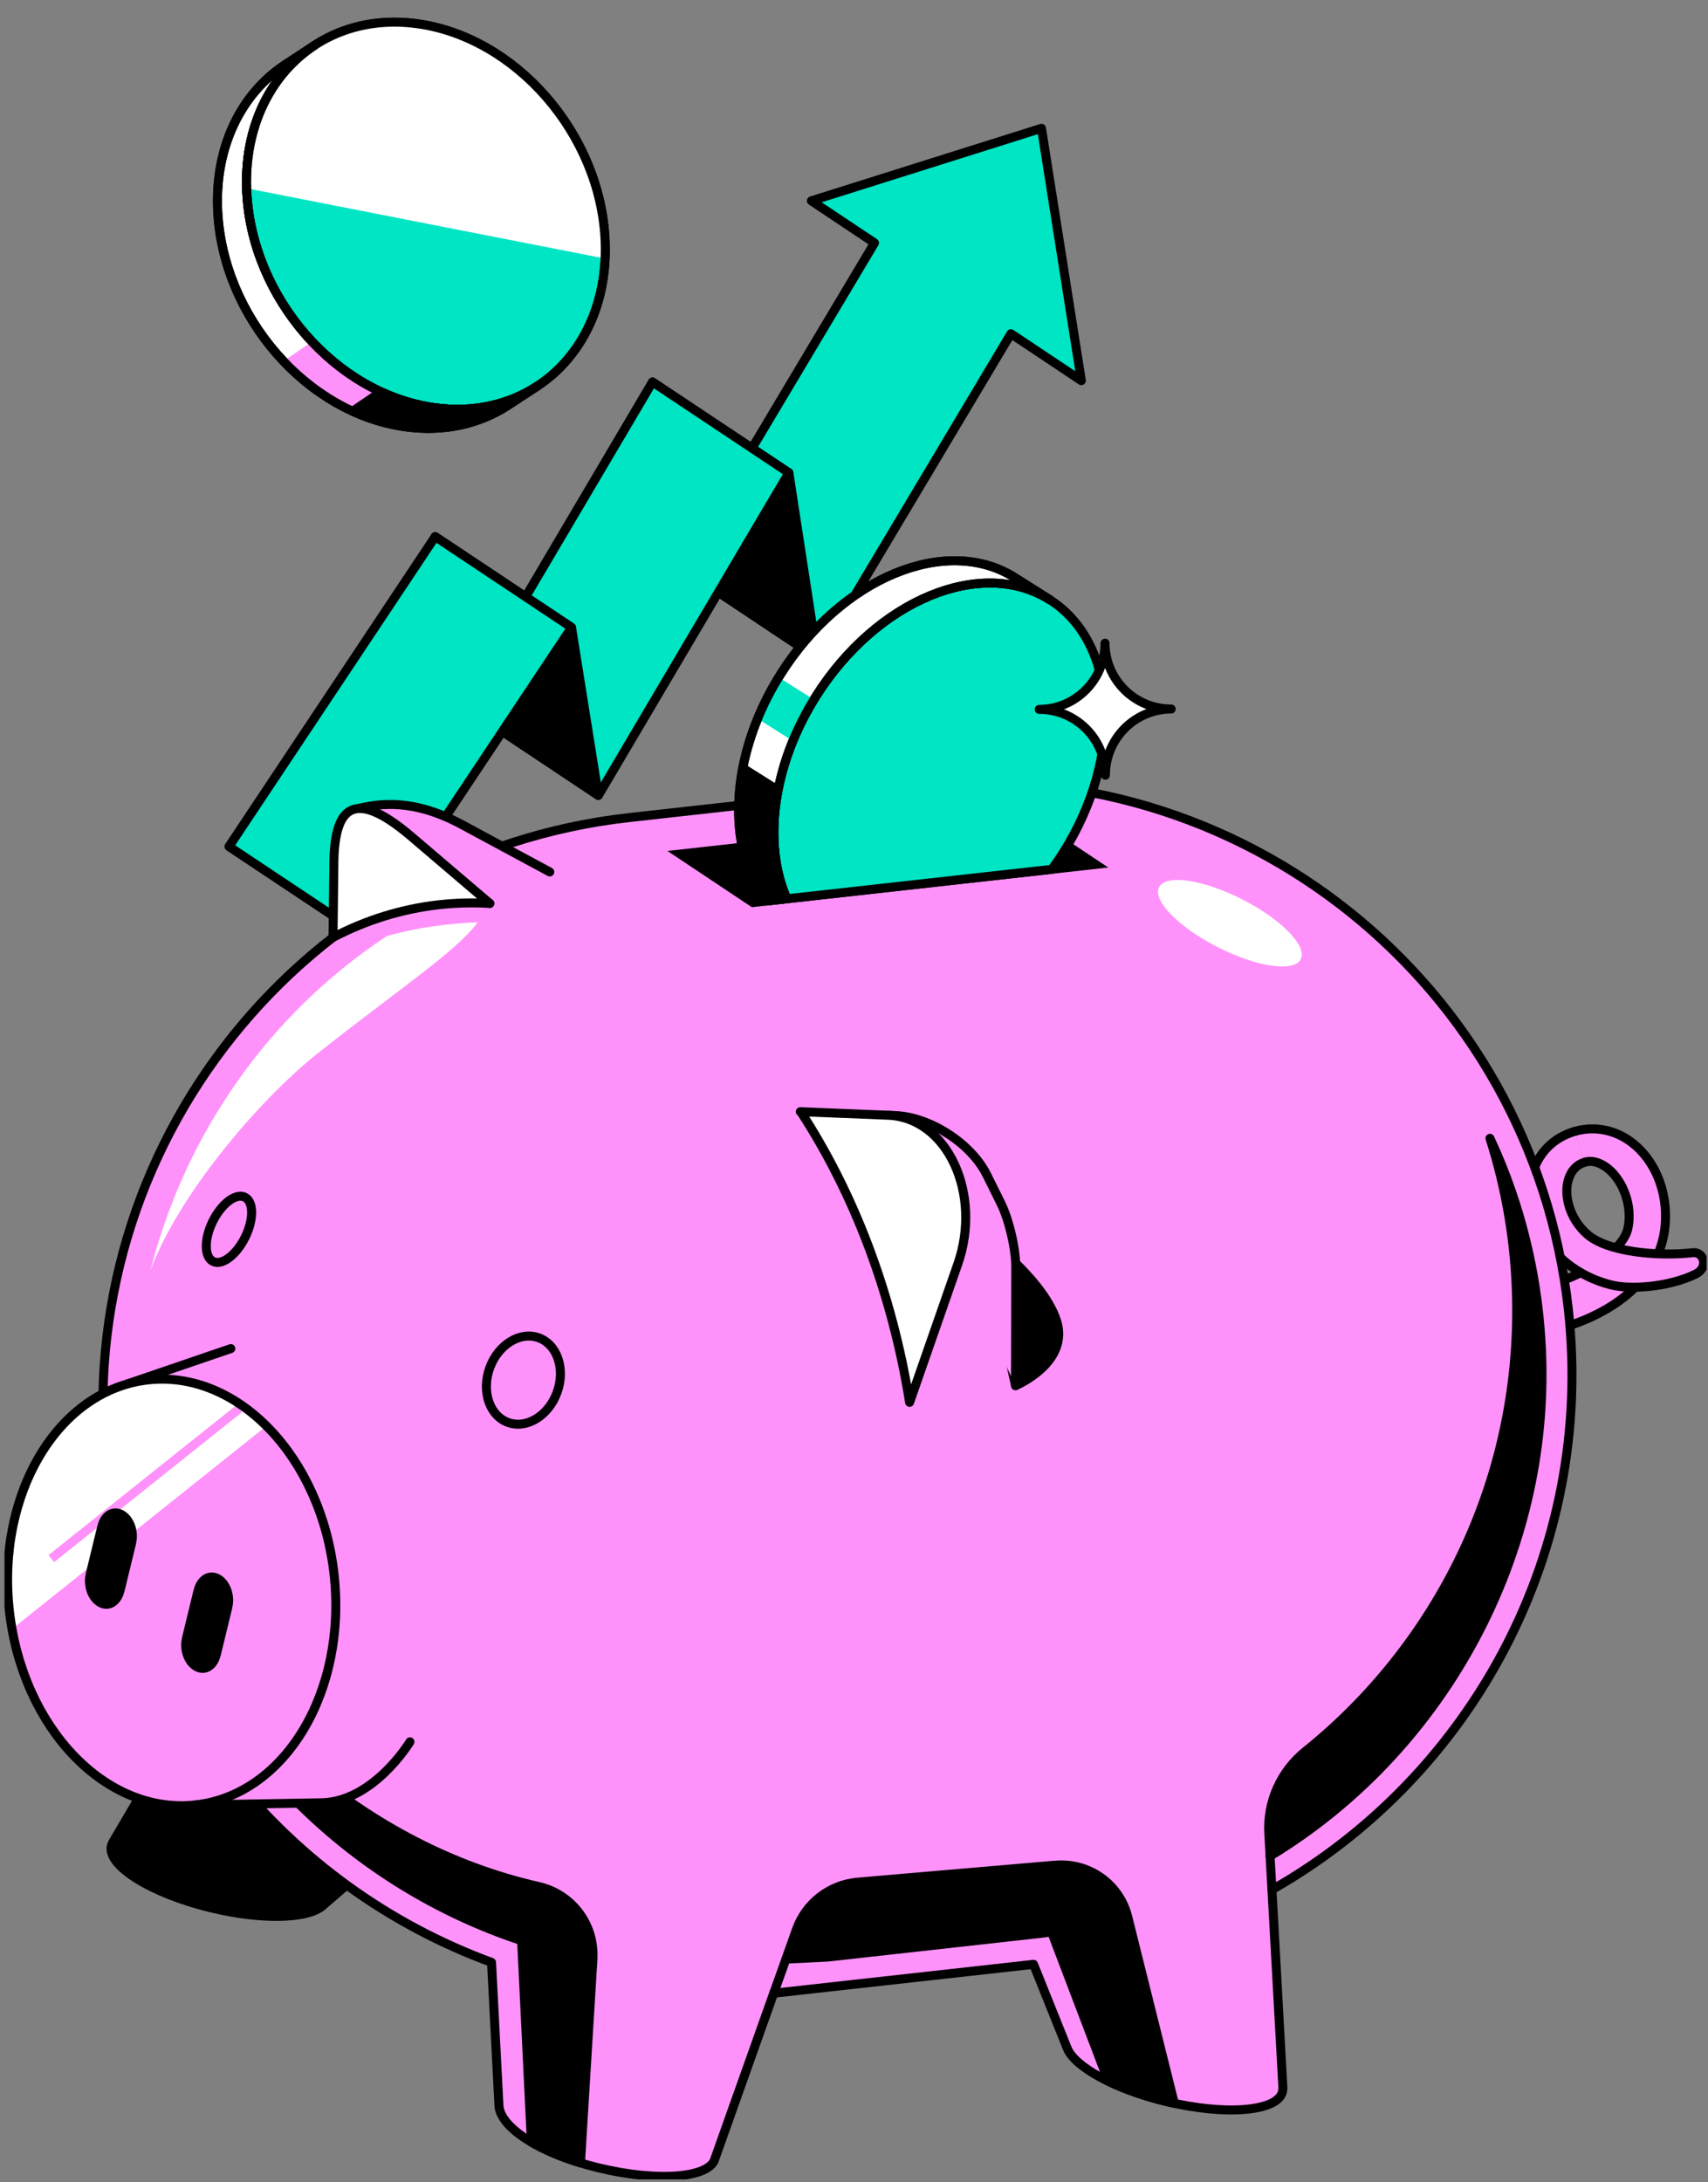 <svg width="285" height="364" viewBox="0 0 285 364" fill="none" xmlns="http://www.w3.org/2000/svg">
<rect x="0" y="0" width="285" height="364" fill="#808080" stroke="none"/>
<g clip-path="url(#clip0_315_23999)">
<path d="M180.434 63.502L173.784 21.402L135.384 33.502L145.924 40.522L113.624 94.642L136.384 109.792L168.684 55.672L180.434 63.502Z" fill="#00E5C4" stroke="black" stroke-width="1.5" stroke-linecap="round" stroke-linejoin="round"/>
<path d="M131.634 78.872L108.874 63.722L113.624 94.642L136.384 109.792L131.634 78.872Z" fill="black" stroke="black" stroke-width="1.5" stroke-linecap="round" stroke-linejoin="round"/>
<path d="M131.634 78.872L108.874 63.722L77.094 117.542L99.844 132.692L131.634 78.872Z" fill="#00E5C4" stroke="black" stroke-width="1.5" stroke-linecap="round" stroke-linejoin="round"/>
<path d="M95.365 104.672L72.615 89.522L77.094 117.542L99.844 132.692L95.365 104.672Z" fill="black" stroke="black" stroke-width="1.5" stroke-linecap="round" stroke-linejoin="round"/>
<path d="M72.619 89.52L38.203 141.223L60.962 156.372L95.378 104.67L72.619 89.52Z" fill="#00E5C4" stroke="black" stroke-width="1.5" stroke-linecap="round" stroke-linejoin="round"/>
<path d="M262.778 188.732C266.268 187.722 269.998 188.562 272.898 191.092C277.098 194.752 278.768 200.982 277.508 206.562C275.708 214.532 268.248 219.032 261.948 221.112L260.598 213.642C265.008 212.162 270.858 208.432 271.618 204.992C272.478 201.092 270.768 197.052 268.488 195.092C267.708 194.422 266.138 193.382 264.438 193.872" fill="#FF92FA"/>
<path d="M262.778 188.732C266.268 187.722 269.998 188.562 272.898 191.092C277.098 194.752 278.768 200.982 277.508 206.562C275.708 214.532 268.248 219.032 261.948 221.112L260.598 213.642C265.008 212.162 270.858 208.432 271.618 204.992C272.478 201.092 270.768 197.052 268.488 195.092C267.708 194.422 266.138 193.382 264.438 193.872" stroke="black" stroke-width="1.5" stroke-linecap="round" stroke-linejoin="round"/>
<path d="M262.778 188.732C259.158 189.782 256.538 192.452 255.658 196.072C254.468 200.972 256.698 206.652 261.018 210.362C262.578 211.702 265.158 213.412 268.798 214.342C272.008 215.162 278.398 214.762 282.958 212.532C285.138 211.462 284.318 208.772 282.478 208.972C276.438 209.642 268.188 208.832 264.868 205.922C261.808 203.242 261.018 199.452 261.638 197.032C261.928 195.882 262.668 194.402 264.448 193.882" fill="#FF92FA"/>
<path d="M262.778 188.732C259.158 189.782 256.538 192.452 255.658 196.072C254.468 200.972 256.698 206.652 261.018 210.362C262.578 211.702 265.158 213.412 268.798 214.342C272.008 215.162 278.398 214.762 282.958 212.532C285.138 211.462 284.318 208.772 282.478 208.972C276.438 209.642 268.188 208.832 264.868 205.922C261.808 203.242 261.018 199.452 261.638 197.032C261.928 195.882 262.668 194.402 264.448 193.882" stroke="black" stroke-width="1.5" stroke-linecap="round" stroke-linejoin="round"/>
<path d="M72.978 301.382L53.828 317.932C51.308 320.112 43.688 320.332 35.168 318.262C25.208 315.842 17.788 311.202 18.588 307.902C18.638 307.702 18.718 307.502 18.828 307.322L38.628 273.662" fill="black"/>
<path d="M72.978 301.382L53.828 317.932C51.308 320.112 43.688 320.332 35.168 318.262C25.208 315.842 17.788 311.202 18.588 307.902C18.638 307.702 18.718 307.502 18.828 307.322L38.628 273.662" stroke="black" stroke-width="1.5" stroke-linecap="round" stroke-linejoin="round"/>
<path d="M214.068 348.322L212.238 315.242C245.548 296.332 266.188 258.852 261.688 218.362C255.658 164.132 206.807 125.062 152.577 131.092L105.048 136.382C50.818 142.412 11.748 191.262 17.777 245.492C22.058 284.012 47.947 314.872 82.017 327.362L83.257 351.272C83.438 354.802 89.877 359.212 99.838 361.632C109.798 364.052 118.518 363.342 119.318 360.042L129.098 332.512L172.458 327.692L178.077 341.692C179.318 344.782 185.977 348.482 194.507 350.552C204.467 352.972 213.188 352.252 213.988 348.952C214.038 348.752 214.057 348.542 214.048 348.322H214.068Z" fill="#FF92FA" stroke="black" stroke-width="1.5" stroke-linecap="round" stroke-linejoin="round"/>
<path d="M217.045 160.025C218.166 157.819 213.783 153.341 207.255 150.022C200.727 146.703 194.526 145.8 193.405 148.006C192.284 150.211 196.667 154.69 203.195 158.009C209.723 161.328 215.924 162.23 217.045 160.025Z" fill="white"/>
<path d="M53.308 175.483C66.178 165.303 76.348 158.543 79.718 153.853C75.478 154.023 69.988 154.603 64.538 156.163C44.768 169.193 30.848 189.343 25.128 211.863C29.738 199.463 42.998 183.633 53.298 175.483H53.308Z" fill="white"/>
<path d="M91.738 145.462L77.058 137.552C68.998 133.212 63.418 134.002 59.608 134.912L81.738 150.712" fill="#FF92FA"/>
<path d="M91.738 145.462L77.058 137.552C68.998 133.212 63.418 134.002 59.608 134.912L81.738 150.712" stroke="black" stroke-width="1.5" stroke-linecap="round" stroke-linejoin="round"/>
<path d="M55.708 144.193L55.568 156.373C61.088 153.493 67.028 151.623 73.298 150.923C76.128 150.613 78.938 150.543 81.728 150.713L68.588 139.513C57.998 130.493 55.788 136.023 55.698 144.193H55.708Z" fill="white" stroke="black" stroke-width="1.5" stroke-linecap="round" stroke-linejoin="round"/>
<path d="M169.458 231.163C169.458 231.163 178.668 227.283 176.258 220.193C173.848 213.103 163.818 205.883 163.818 205.883L169.458 231.163Z" fill="black" stroke="black" stroke-width="1.5" stroke-linecap="round" stroke-linejoin="round"/>
<path d="M148.147 186.053L149.427 186.103C155.217 186.333 162.067 190.783 164.647 195.973L166.987 200.683C168.377 203.483 169.507 208.343 169.497 211.473L169.447 231.153" fill="#FF92FA"/>
<path d="M148.147 186.053L149.427 186.103C155.217 186.333 162.067 190.783 164.647 195.973L166.987 200.683C168.377 203.483 169.507 208.343 169.497 211.473L169.447 231.153" stroke="black" stroke-width="1.5" stroke-linecap="round" stroke-linejoin="round"/>
<path d="M133.538 185.452L148.158 186.042C158.178 186.452 163.878 199.222 159.828 210.842L151.778 233.942C148.828 215.502 142.378 198.902 133.618 185.462" fill="white"/>
<path d="M133.538 185.452L148.158 186.042C158.178 186.452 163.878 199.222 159.828 210.842L151.778 233.942C148.828 215.502 142.378 198.902 133.618 185.462" stroke="black" stroke-width="1.5" stroke-linecap="round" stroke-linejoin="round"/>
<path d="M21.268 230.863L38.518 224.973" stroke="black" stroke-width="1.5" stroke-linecap="round" stroke-linejoin="round"/>
<path d="M98.927 326.802C99.278 321.082 95.438 315.972 89.847 314.702C61.008 308.162 37.587 286.612 26.668 263.232C26.777 263.572 26.867 263.922 26.988 264.262C36.377 292.512 59.248 314.582 87.037 323.742L88.668 357.342C90.847 358.622 93.608 359.822 96.858 360.812L98.938 326.812L98.927 326.802Z" fill="black" stroke="black" stroke-width="1.5" stroke-linecap="round" stroke-linejoin="round"/>
<path d="M257.278 227.233C257.058 217.603 255.378 207.993 252.248 198.873C251.198 195.803 249.978 192.803 248.618 189.893C251.358 198.463 252.848 207.433 253.058 216.423C253.768 247.253 239.628 274.663 217.848 292.143C213.718 295.463 211.418 300.583 211.718 305.873L211.928 309.633C240.288 292.453 258.048 260.623 257.278 227.233Z" fill="black" stroke="black" stroke-width="1.5" stroke-linecap="round" stroke-linejoin="round"/>
<path d="M176.117 311.143L143.117 313.983C138.457 314.383 134.467 317.473 132.897 321.873L131.137 326.823L138.077 326.483L173.867 322.503C174.397 322.443 174.937 322.363 175.467 322.293L184.937 347.193C187.617 348.493 190.897 349.663 194.527 350.553C195.007 350.673 195.477 350.773 195.947 350.873L188.177 319.763C186.817 314.323 181.707 310.673 176.117 311.153V311.143Z" fill="black" stroke="black" stroke-width="1.5" stroke-linecap="round" stroke-linejoin="round"/>
<path d="M32.578 301.102L53.618 300.742C62.348 300.592 68.408 290.572 68.408 290.572L39.488 279.532L32.568 301.092L32.578 301.102Z" fill="#FF92FA"/>
<path d="M32.596 301.101C47.559 299.436 57.922 282.214 55.743 262.635C53.564 243.056 39.668 228.534 24.705 230.199C9.742 231.864 -0.621 249.086 1.558 268.665C3.737 288.244 17.633 302.766 32.596 301.101Z" fill="#FF92FA"/>
<path d="M24.688 230.193C9.717 231.853 -0.643 249.083 1.537 268.663C1.657 269.713 1.807 270.743 1.997 271.763L44.447 237.893C38.917 232.383 31.927 229.393 24.688 230.193Z" fill="white"/>
<path d="M39.938 234.973L8.558 260.013" stroke="#FF92FA" stroke-width="1.5" stroke-miterlimit="10"/>
<path d="M38.758 268.242H38.748C38.888 267.642 38.947 267.002 38.867 266.332C38.597 263.922 36.888 262.142 35.047 262.342C33.718 262.492 32.697 263.642 32.328 265.172H32.318L30.378 273.152H30.387C30.247 273.752 30.188 274.392 30.267 275.062C30.538 277.472 32.248 279.252 34.087 279.052C35.417 278.902 36.438 277.752 36.807 276.222H36.818L38.758 268.242Z" fill="black"/>
<path d="M22.698 257.552H22.688C22.828 256.952 22.887 256.312 22.808 255.642C22.538 253.232 20.828 251.452 18.988 251.652C17.657 251.802 16.637 252.952 16.267 254.482H16.258L14.318 262.462H14.328C14.188 263.062 14.127 263.702 14.207 264.372C14.477 266.782 16.188 268.562 18.027 268.362C19.358 268.212 20.378 267.062 20.747 265.532H20.758L22.698 257.552Z" fill="black"/>
<path d="M32.578 301.102L53.618 300.742C62.348 300.592 68.408 290.572 68.408 290.572" stroke="black" stroke-width="1.5" stroke-linecap="round" stroke-linejoin="round"/>
<path d="M129.108 332.512L131.138 326.822" stroke="black" stroke-width="1.5" stroke-linecap="round" stroke-linejoin="round"/>
<path d="M212.238 315.243L211.927 309.633" stroke="black" stroke-width="1.5" stroke-linecap="round" stroke-linejoin="round"/>
<path d="M40.9 206.411C42.366 203.451 42.347 200.454 40.857 199.716C39.368 198.978 36.972 200.779 35.506 203.739C34.04 206.698 34.059 209.696 35.549 210.434C37.038 211.172 39.434 209.37 40.9 206.411Z" stroke="black" stroke-width="1.5" stroke-miterlimit="10"/>
<path d="M113.498 142.472L170.658 136.122L182.798 144.202L125.638 150.562L113.498 142.472Z" fill="black" stroke="black" stroke-width="1.5" stroke-miterlimit="10"/>
<path d="M92.958 232.272C94.37 228.372 92.998 224.299 89.893 223.174C86.787 222.049 83.125 224.299 81.713 228.199C80.3 232.098 81.672 236.172 84.778 237.296C87.883 238.421 91.545 236.171 92.958 232.272Z" stroke="black" stroke-width="1.5" stroke-miterlimit="10"/>
<path d="M32.596 301.101C47.559 299.436 57.922 282.214 55.743 262.635C53.564 243.056 39.668 228.534 24.705 230.199C9.742 231.864 -0.621 249.086 1.558 268.665C3.737 288.244 17.633 302.766 32.596 301.101Z" stroke="black" stroke-width="1.5" stroke-linecap="round" stroke-linejoin="round"/>
<path d="M89.663 64.408L84.814 67.588C80.103 70.678 74.213 72.078 67.743 71.208C51.233 68.998 37.163 52.868 36.324 35.168C35.813 24.408 40.303 15.548 47.623 10.758L52.474 7.578C45.154 12.368 40.663 21.228 41.173 31.988C42.014 49.688 56.084 65.818 72.594 68.028C79.064 68.898 84.954 67.498 89.663 64.408Z" fill="white" stroke="black" stroke-width="1.5" stroke-linecap="round" stroke-linejoin="round"/>
<path d="M72.594 68.028C64.844 66.988 57.633 62.888 52.074 56.988L47.294 60.248C52.843 66.098 60.023 70.168 67.734 71.208C74.204 72.078 80.094 70.678 84.803 67.588L89.653 64.408C84.944 67.498 79.053 68.898 72.584 68.028H72.594Z" fill="#FF92FA"/>
<path d="M69.543 3.948C86.053 6.158 100.123 22.298 100.963 39.988C101.803 57.688 89.103 70.238 72.593 68.028C56.083 65.818 42.013 49.688 41.173 31.988C40.333 14.288 53.033 1.738 69.543 3.948Z" fill="#00E5C4" stroke="black" stroke-width="1.5" stroke-linecap="round" stroke-linejoin="round"/>
<path d="M100.974 43.138C101.024 42.108 101.024 41.058 100.974 39.988C100.134 22.298 86.064 6.158 69.554 3.948C53.224 1.758 40.624 14.028 41.174 31.418L100.984 43.138H100.974Z" fill="white"/>
<path d="M89.663 64.408C84.954 67.498 79.064 68.898 72.594 68.028C69.484 67.608 66.463 66.698 63.593 65.368L58.853 68.598C61.684 69.888 64.663 70.788 67.734 71.198C74.204 72.068 80.094 70.668 84.803 67.578L89.653 64.398L89.663 64.408Z" fill="black" stroke="black" stroke-width="1.5" stroke-linecap="round" stroke-linejoin="round"/>
<path d="M89.663 64.408L84.814 67.588C80.103 70.678 74.213 72.078 67.743 71.208C51.233 68.998 37.163 52.868 36.324 35.168C35.813 24.408 40.303 15.548 47.623 10.758L52.474 7.578C45.154 12.368 40.663 21.228 41.173 31.988C42.014 49.688 56.084 65.818 72.594 68.028C79.064 68.898 84.954 67.498 89.663 64.408Z" stroke="black" stroke-width="1.5" stroke-linecap="round" stroke-linejoin="round"/>
<path d="M69.543 3.948C86.053 6.158 100.123 22.298 100.963 39.988C101.803 57.688 89.103 70.238 72.593 68.028C56.083 65.818 42.013 49.688 41.173 31.988C40.333 14.288 53.033 1.738 69.543 3.948Z" stroke="black" stroke-width="1.5" stroke-linecap="round" stroke-linejoin="round"/>
<path d="M177.408 142.232C187.568 126.132 186.567 107.242 175.167 100.052C163.768 92.852 146.288 100.072 136.128 116.182C128.798 127.802 127.277 140.862 131.277 149.942L175.507 145.022C176.167 144.122 176.798 143.202 177.408 142.242V142.232Z" fill="#00E5C4" stroke="black" stroke-width="1.5" stroke-linecap="round" stroke-linejoin="round"/>
<path d="M136.138 116.172C146.298 100.072 163.778 92.852 175.178 100.042L169.298 96.332C157.898 89.132 140.418 96.352 130.258 112.462C121.728 125.972 121.068 141.442 127.808 150.322L131.288 149.932C127.288 140.852 128.808 127.792 136.138 116.172Z" fill="white" stroke="black" stroke-width="1.5" stroke-linecap="round" stroke-linejoin="round"/>
<path d="M129.927 113.002C128.537 115.262 127.367 117.572 126.417 119.892L132.307 123.612C133.257 121.292 134.427 118.972 135.817 116.712L129.937 113.002H129.927Z" fill="#00E5C4"/>
<path d="M129.978 131.052L124.088 127.342C122.748 133.622 122.988 139.662 124.778 144.682C125.818 147.592 127.788 150.322 127.788 150.322L131.268 149.932L130.658 148.392C128.868 143.372 128.618 137.322 129.968 131.052H129.978Z" fill="black"/>
<path d="M136.138 116.172C146.298 100.072 163.778 92.852 175.178 100.042L169.298 96.332C157.898 89.132 140.418 96.352 130.258 112.462C121.728 125.972 121.068 141.442 127.808 150.322L131.288 149.932C127.288 140.852 128.808 127.792 136.138 116.172Z" stroke="black" stroke-width="1.5" stroke-linecap="round" stroke-linejoin="round"/>
<path d="M173.406 118.339C179.481 118.324 184.399 113.38 184.386 107.295C184.401 113.37 189.345 118.288 195.43 118.276C189.355 118.291 184.437 123.234 184.45 129.32C184.435 123.244 179.491 118.326 173.406 118.339Z" fill="white" stroke="black" stroke-width="1.5" stroke-linecap="round" stroke-linejoin="round"/>
</g>
<defs>
<clipPath id="clip0_315_23999">
<rect width="284.02" height="363.492" fill="white" transform="translate(0.748 0.08)"/>
</clipPath>
</defs>
</svg>
